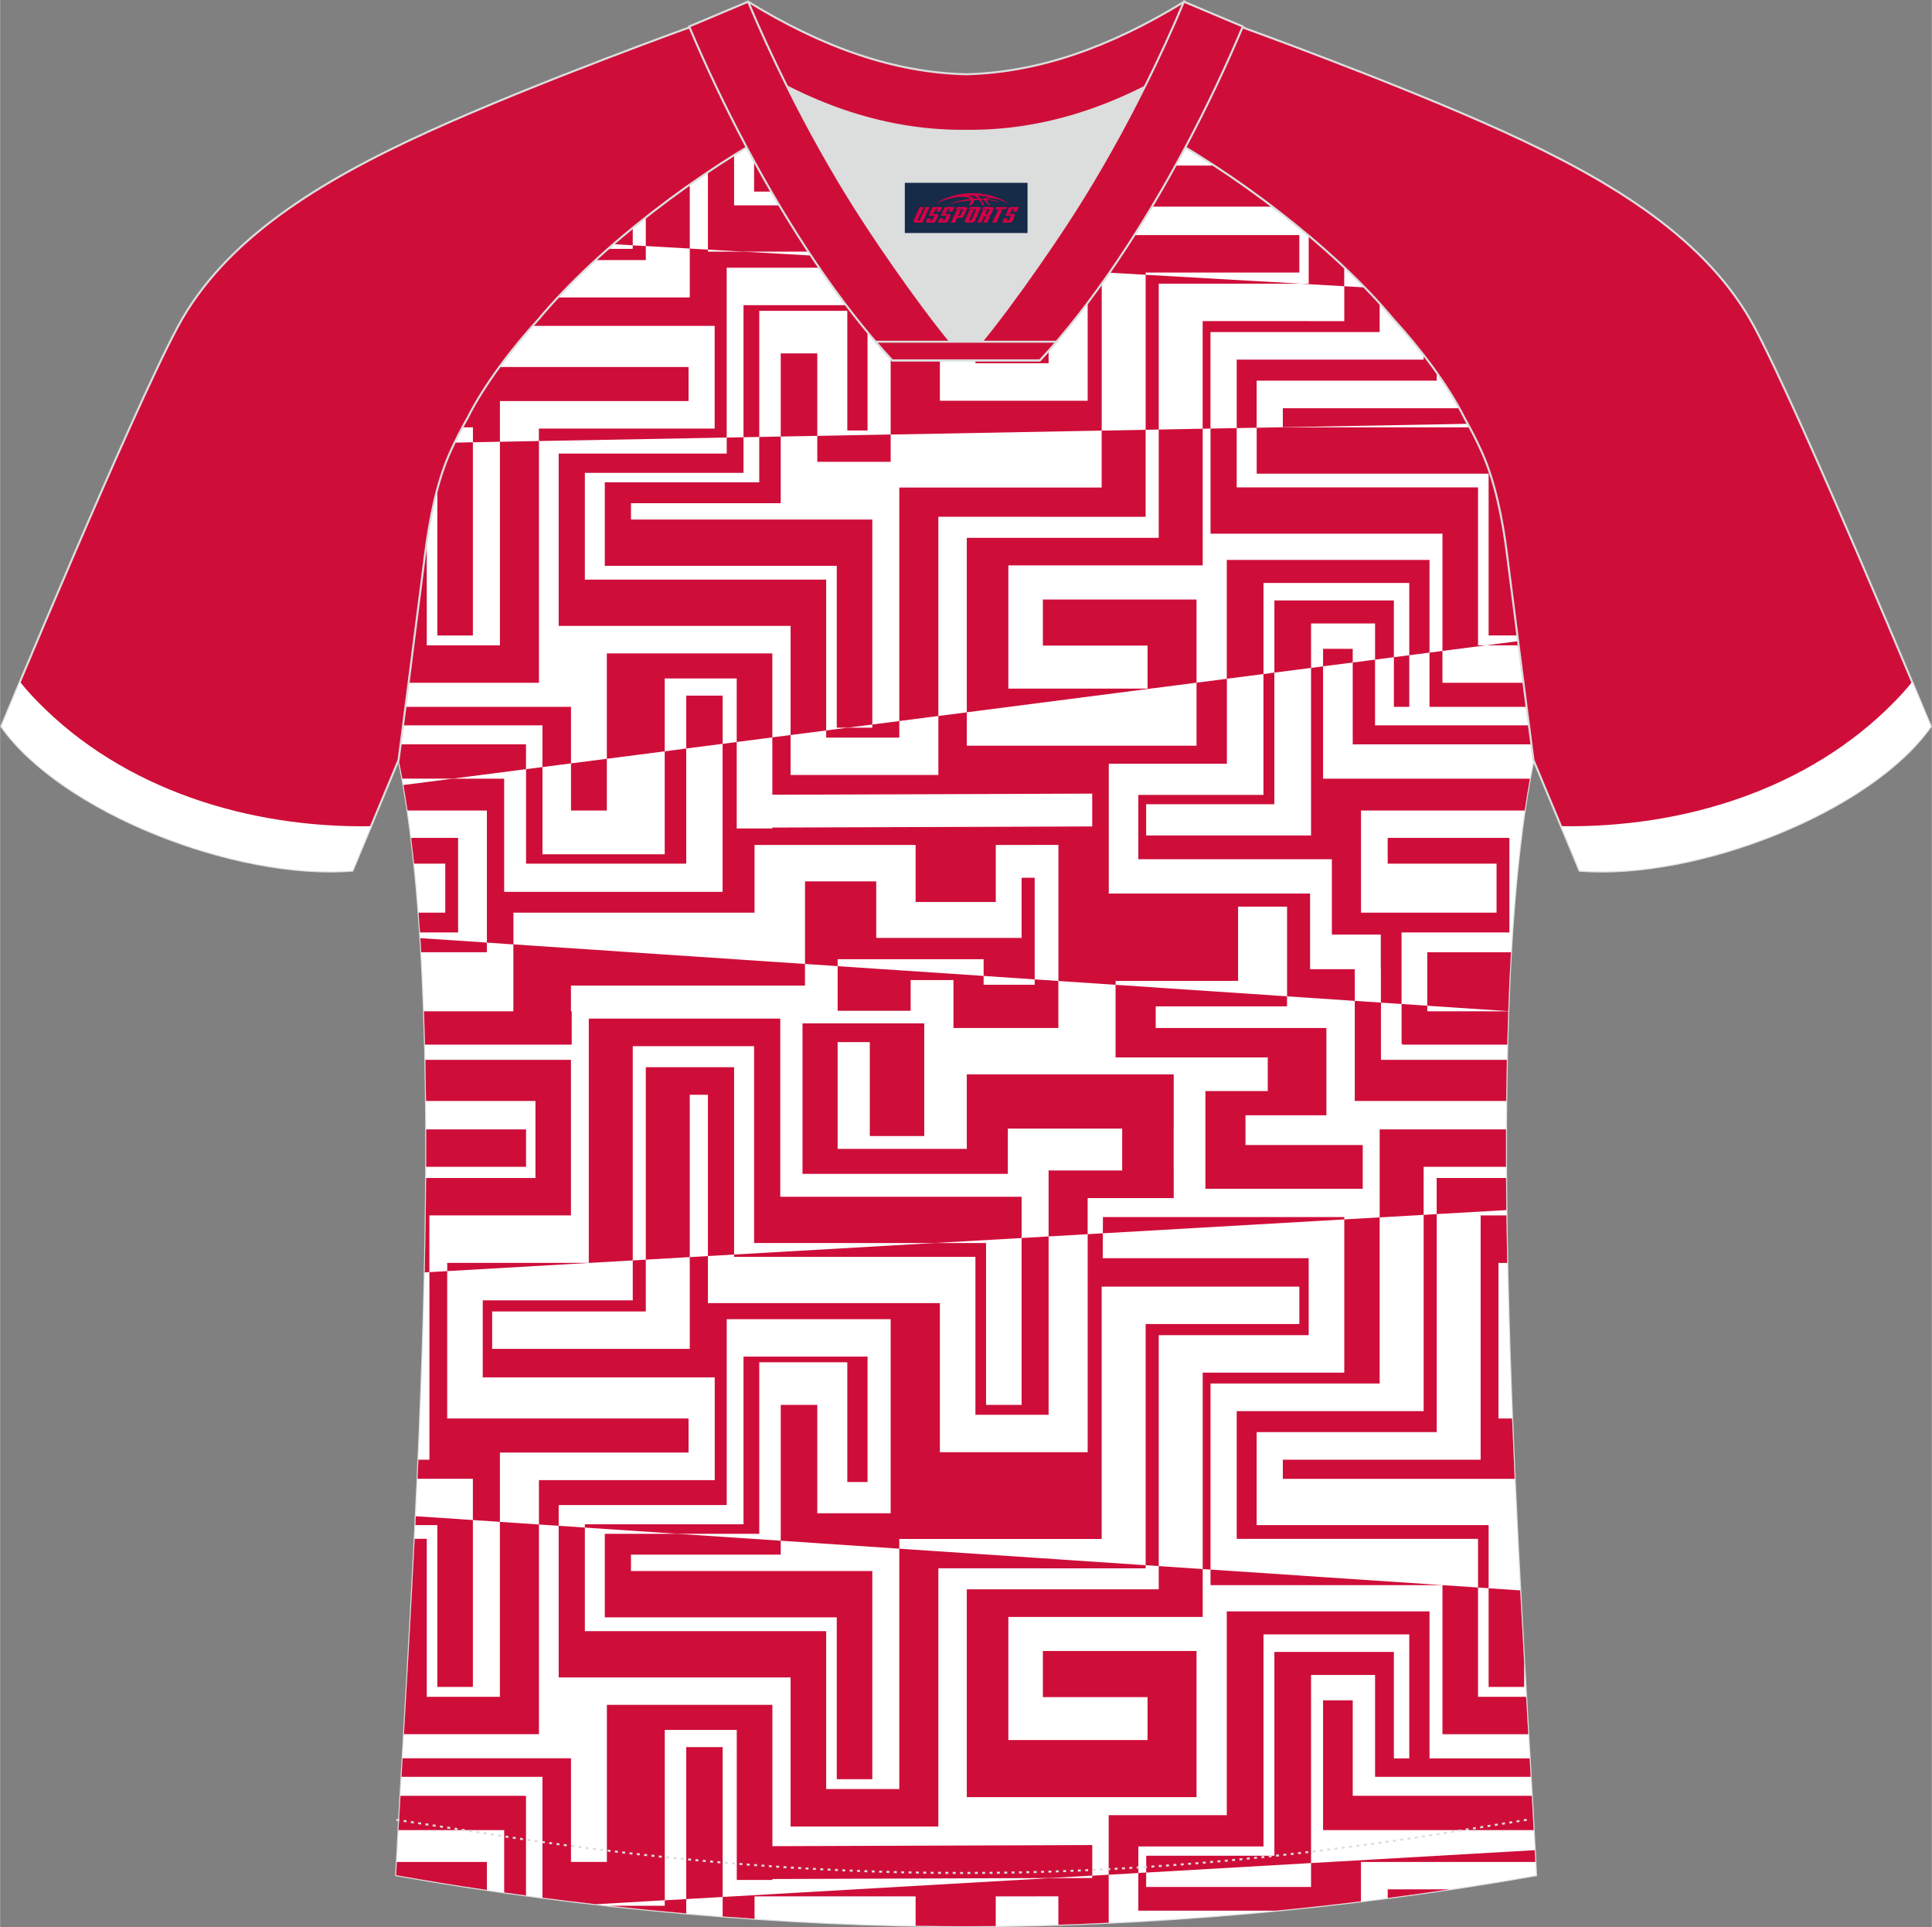 <?xml version="1.0" encoding="utf-8"?>
<!-- Generator: Adobe Illustrator 24.0.1, SVG Export Plug-In . SVG Version: 6.00 Build 0)  -->
<svg xmlns="http://www.w3.org/2000/svg" xmlns:xlink="http://www.w3.org/1999/xlink" version="1.1" id="_x37C_" x="0px" y="0px" width="374px" height="373px" viewBox="0 0 377.81 376.85" enable-background="new 0 0 377.81 376.85" xml:space="preserve">
<rect x="0" y="0" width="377.81" height="376.85" fill="#808080" stroke="none"/>
<path fill-rule="evenodd" clip-rule="evenodd" fill="#FFFFFF" stroke="#DCDDDD" stroke-width="0.4" stroke-miterlimit="22.926" d="  M83.13,108.46c-1.28,10.29-4.9,38.13-5.17,40.13c10.98,53.14,2.21,163.99-0.5,218.09c37.22,6.59,76.26,9.94,111.47,9.97  c35.21-0.03,74.25-3.37,111.47-9.97c-2.71-54.1-11.48-164.95-0.5-218.09c-0.26-2-3.87-29.84-5.17-40.13  c-0.86-6.86-2.34-14.22-4.89-19.9c-1.02-2.28-2.17-4.53-3.44-6.77c-3.3-6.59-8.87-13.82-13.84-19.23  c-11.33-13.59-29.35-27.33-45.24-36.26c-0.97-0.55,1.03-15.57,0.07-16.09c-3.98,3.35-25.47,3.29-30.67,6.19l2.68,0.69  c-6.17,2.85-13.13,4.29-19.93,4.3c-6.82-0.02,2.76-1.45-3.4-4.31l-5.75-2.54c-5.2-2.89-16.38-2.3-20.37-5.64  c-0.74,0.39,1.98,16.6,1.23,17.03c-16.05,8.92-34.42,22.85-45.91,36.63c-4.98,5.42-10.56,12.64-13.85,19.23  c-1.26,2.24-2.42,4.51-3.44,6.77C85.47,94.26,83.99,101.62,83.13,108.46z"/>
<g>
	<path fill-rule="evenodd" clip-rule="evenodd" fill="#FFFFFF" d="M83.13,108.46c-1.28,10.29-4.9,38.13-5.17,40.13   c10.98,53.14,2.21,163.99-0.5,218.09c37.22,6.59,76.26,9.94,111.47,9.97c35.21-0.03,74.25-3.37,111.47-9.97   c-2.71-54.1-11.48-164.95-0.5-218.09c-0.26-2-3.87-29.84-5.17-40.13c-0.86-6.86-2.34-14.22-4.89-19.9   c-1.02-2.28-2.17-4.53-3.44-6.77c-3.3-6.59-8.87-13.82-13.84-19.23c-11.33-13.59-29.35-27.33-45.24-36.26   c-0.97-0.55,1.03-15.57,0.07-16.09c-3.98,3.35-25.47,3.29-30.67,6.19l2.68,0.69c-6.17,2.85-13.13,4.29-19.93,4.3   c-6.82-0.02,2.76-1.45-3.4-4.31l-5.75-2.54c-5.2-2.89-16.38-2.3-20.37-5.64c-0.74,0.39,1.98,16.6,1.23,17.03   c-16.05,8.92-34.42,22.85-45.91,36.63c-4.98,5.42-10.56,12.64-13.85,19.23c-1.26,2.24-2.42,4.51-3.44,6.77   C85.47,94.26,83.99,101.62,83.13,108.46z"/>
	<path fill-rule="evenodd" clip-rule="evenodd" fill="#CE0E39" d="M100.38,189.51v3.21v5.03H82.9c0.08,2.15,0.14,4.32,0.2,6.52   h28.69v-6.52h-0.15v-5.03h45.77v-3.21v-1.02l-57.03-3.83V189.51L100.38,189.51z M82.36,186.2c-0.05-0.92-0.11-1.85-0.17-2.76   l13,0.87v1.89h-5.61H82.36z"/>
	<path fill-rule="evenodd" clip-rule="evenodd" fill="#CE0E39" d="M85.51,95.76v28.5h6.95V86.48l-3.54,0.07   c-0.33,0.67-0.64,1.34-0.94,2.02C87.01,90.76,86.2,93.2,85.51,95.76z"/>
	<path fill-rule="evenodd" clip-rule="evenodd" fill="#CE0E39" d="M97.75,86.38v39.81H83.44v-20.04c-0.11,0.77-0.22,1.55-0.31,2.31   c-0.69,5.53-2.05,16.12-3.21,25.05h25.46V86.24L97.75,86.38z"/>
	<path fill-rule="evenodd" clip-rule="evenodd" fill="#CE0E39" d="M120.05,47.75l3.68,0.21v-3.3   C122.48,45.68,121.25,46.71,120.05,47.75z"/>
	<path fill-rule="evenodd" clip-rule="evenodd" fill="#CE0E39" d="M147.46,28.07v9.39h45.37v14.48l6.95,0.4V28.4h-47.2V10.32   c-1.05-0.38-1.94-0.84-2.63-1.41c-0.74,0.39,1.98,16.6,1.23,17.03C149.95,26.61,148.71,27.33,147.46,28.07z"/>
	<path fill-rule="evenodd" clip-rule="evenodd" fill="#CE0E39" d="M190.75,40.15h-47.2v-9.71c-1.7,1.06-3.41,2.17-5.12,3.32v15.05   l6.83,0.39h38.54v2.22l6.95,0.4V40.15L190.75,40.15z M126.28,42.6v5.51l8.6,0.49V36.2C131.98,38.24,129.1,40.39,126.28,42.6z"/>
	<polygon fill-rule="evenodd" clip-rule="evenodd" fill="#CE0E39" points="203.19,101.05 203.19,101.06 224.04,101.06 224.04,84.04    215.44,84.2 215.44,95.33 203.19,95.33 175.86,95.33 175.86,140.99 183.5,140 183.5,101.05  "/>
	<polygon fill-rule="evenodd" clip-rule="evenodd" fill="#CE0E39" points="161.56,113.34 114.36,113.34 114.36,92.46 145.39,92.46    145.39,85.5 142.11,85.56 142.11,88.69 109.24,88.69 109.24,122.39 154.6,122.39 154.6,143.73 161.56,142.83  "/>
	<polygon fill-rule="evenodd" clip-rule="evenodd" fill="#CE0E39" points="118.26,94.31 118.26,110.65 163.63,110.65 163.63,142.29    165.74,142.29 170.58,141.67 170.58,101.59 123.38,101.59 123.38,98.39 152.67,98.39 152.67,85.36 148.47,85.44 148.47,94.31  "/>
	<polygon fill-rule="evenodd" clip-rule="evenodd" fill="#CE0E39" points="174.17,90.3 174.17,84.96 159.82,85.23 159.82,90.3  "/>
	<polygon fill-rule="evenodd" clip-rule="evenodd" fill="#CE0E39" points="78.84,141.83 106.07,141.83 106.07,149.99 111.65,149.27    111.65,138.22 79.31,138.22  "/>
	<polygon fill-rule="evenodd" clip-rule="evenodd" fill="#CE0E39" points="129.98,132.66 144.06,132.66 144.06,145.09    151.03,144.19 151.03,132.66 151.03,127.77 144.06,127.77 129.98,127.77 119.53,127.77 118.66,127.77 118.66,148.37 129.98,146.91     "/>
	<polygon fill-rule="evenodd" clip-rule="evenodd" fill="#CE0E39" points="134.19,136.02 134.19,146.36 141.31,145.44    141.31,136.02  "/>
	<path fill-rule="evenodd" clip-rule="evenodd" fill="#CE0E39" d="M78.66,152.25h9.85l14.34-1.85v-4.86h-24.5   c-0.21,1.62-0.35,2.7-0.4,3.04C78.2,149.78,78.44,151.01,78.66,152.25z"/>
	<polygon fill-rule="evenodd" clip-rule="evenodd" fill="#CE0E39" points="202.34,191.51 202.34,192.56 192.35,192.56    192.35,191.64 192.35,190.83 172.57,189.51 163.8,188.92 163.8,189.51 163.8,191.64 163.8,197.65 178.08,197.65 178.08,191.64    186.45,191.64 186.45,201.01 186.52,201.01 192.35,201.01 202.34,201.01 203.19,201.01 206.97,201.01 206.97,192.56 206.97,191.82    203.19,191.56  "/>
	<polygon fill-rule="evenodd" clip-rule="evenodd" fill="#CE0E39" points="81.22,298.22 85.51,298.22 85.51,329.86 92.46,329.86    92.46,297.23 81.3,296.48  "/>
	<path fill-rule="evenodd" clip-rule="evenodd" fill="#CE0E39" d="M83.3,215.28h21.4v15.06H83.32c-0.04,6.09-0.13,12.26-0.27,18.46   l0.9-0.05v-11.09h20.74v0h6.95v-30.42H83.17C83.22,209.89,83.27,212.57,83.3,215.28z"/>
	<path fill-rule="evenodd" clip-rule="evenodd" fill="#CE0E39" d="M102.86,228.16v-7.32H83.33c0.01,2.42,0.01,4.87,0,7.32H102.86z"/>
	<polygon fill-rule="evenodd" clip-rule="evenodd" fill="#CE0E39" points="147.46,204.57 147.46,243.06 182.67,243.06    199.78,242.08 199.78,234.01 152.58,234.01 152.58,199.18 147.46,199.18 115.13,199.18 115.13,246.94 94.39,246.94 94.39,246.94    87.44,246.94 87.44,248.55 123.73,246.46 123.73,204.57  "/>
	<path fill-rule="evenodd" clip-rule="evenodd" fill="#CE0E39" d="M97.75,331.79H83.44v-30.89h-2.36   c-0.68,13.52-1.42,26.45-2.1,38.2h26.4V298.1l-7.64-0.51V331.79z"/>
	<polygon fill-rule="evenodd" clip-rule="evenodd" fill="#CE0E39" points="143.55,208.68 143.2,208.68 138.43,208.68 126.28,208.68    126.28,246.31 134.88,245.81 134.88,214.07 138.43,214.07 138.43,245.61 143.55,245.31  "/>
	<polygon fill-rule="evenodd" clip-rule="evenodd" fill="#CE0E39" points="175.86,302.83 175.86,349.83 161.56,349.83    161.56,318.95 114.36,318.95 114.36,298.7 109.24,298.35 109.24,328 154.6,328 154.6,349.83 154.6,349.83 154.6,357.15    183.5,357.15 183.5,306.66 203.19,306.66 203.19,306.67 224.04,306.67 224.04,306.06 203.19,304.66  "/>
	<polygon fill-rule="evenodd" clip-rule="evenodd" fill="#CE0E39" points="118.26,299.92 118.26,316.25 163.63,316.25 163.63,347.9    170.58,347.9 170.58,307.2 123.38,307.2 123.38,303.99 152.67,303.99 152.67,301.27 132.52,299.92  "/>
	<path fill-rule="evenodd" clip-rule="evenodd" fill="#CE0E39" d="M78.51,347.44h27.56v23.63c3.48,0.46,6.97,0.88,10.46,1.28   l13.46-0.78v-33.31h14.08v29.34h6.97v-0.18l52.16-0.18l2.08-0.01l8.32-0.48v-5.97l-10.4,0.04l-52.16,0.18v-27.64h-32.37v30.72   h-7.02v-20.27H78.71L78.51,347.44z"/>
	<polygon fill-rule="evenodd" clip-rule="evenodd" fill="#CE0E39" points="134.19,341.63 134.19,371.34 141.31,370.93    141.31,341.63  "/>
	<path fill-rule="evenodd" clip-rule="evenodd" fill="#CE0E39" d="M77.92,357.86h20.66v12.19c1.42,0.2,2.85,0.4,4.27,0.59v-19.49   H78.3C78.17,353.45,78.04,355.69,77.92,357.86z"/>
	<path fill-rule="evenodd" clip-rule="evenodd" fill="#CE0E39" d="M95.2,369.56v-0.12v-5.35h-5.61H77.59l-0.13,2.59   C83.33,367.72,89.25,368.68,95.2,369.56z"/>
	<polygon fill-rule="evenodd" clip-rule="evenodd" fill="#CE0E39" points="224.04,53.29 254.1,53.29 254.1,45.97 215.44,45.97    215.44,53.24 224.04,53.73  "/>
	<polygon fill-rule="evenodd" clip-rule="evenodd" fill="#CE0E39" points="226.6,105.17 203.19,105.17 197.19,105.17 189.13,105.17    189.06,105.17 189.06,139.28 203.19,137.46 233.99,133.49 233.99,126.24 233.99,120.89 233.99,117.23 203.94,117.23 203.94,126.24    224.41,126.24 224.41,134.65 203.19,134.65 197.19,134.65 197.19,110.56 203.19,110.56 235.2,110.56 235.2,83.83 226.6,83.99  "/>
	<path fill-rule="evenodd" clip-rule="evenodd" fill="#CE0E39" d="M237.3,32.37h-21.61l-0.04,8.04h33.06   C244.97,37.57,241.13,34.87,237.3,32.37L237.3,32.37z M255.93,46.18v9.3h-1.55l8.5,0.49v-3.6   C260.67,50.27,258.34,48.2,255.93,46.18z"/>
	<path fill-rule="evenodd" clip-rule="evenodd" fill="#CE0E39" d="M291.12,92.61v31.64h5.63c-0.8-6.19-1.56-12.11-2.02-15.79   c-0.86-6.86-2.34-14.22-4.89-19.9c-0.75-1.68-1.58-3.35-2.46-5h-36.5v-0.02l-5.12,0.1v8.98H291.12z"/>
	<polygon fill-rule="evenodd" clip-rule="evenodd" fill="#CE0E39" points="289.05,126.19 289.05,95.3 241.85,95.3 241.85,83.71    236.73,83.8 236.73,104.36 282.09,104.36 282.09,126.19 282.09,126.19 282.09,127.28 290.57,126.19  "/>
	<polygon fill-rule="evenodd" clip-rule="evenodd" fill="#CE0E39" points="239.91,109.49 239.91,132.72 247.09,131.8 247.09,113.99    275.6,113.99 275.6,128.12 279.56,127.61 279.56,109.49  "/>
	<polygon fill-rule="evenodd" clip-rule="evenodd" fill="#CE0E39" points="249.22,117.41 249.22,131.52 256.39,130.6 256.39,121.91    268.91,121.91 268.91,128.98 272.59,128.51 272.59,117.41  "/>
	<polygon fill-rule="evenodd" clip-rule="evenodd" fill="#CE0E39" points="264.54,126.87 258.74,126.87 258.74,130.29    264.54,129.55  "/>
	<path fill-rule="evenodd" clip-rule="evenodd" fill="#CE0E39" d="M156.93,11.42v12.52h40.16v-5.86c-5.57,2.2-11.66,3.3-17.62,3.31   c-5.02-0.01-1.15-0.79-1.22-2.34H163.8v-6.48C161.55,12.16,159.15,11.84,156.93,11.42L156.93,11.42z M197.09,16.5l-0.37-0.1   c0.12-0.06,0.24-0.13,0.37-0.19V16.5L197.09,16.5z M200.97,15.07h18.48v8.19h-14.4v29.37l7.64,0.44V28.66h16.84v-1.09   c-0.74-0.43-1.48-0.86-2.22-1.27c-0.97-0.55,1.03-15.57,0.07-16.09C224.13,12.95,209.16,13.41,200.97,15.07z"/>
	<path fill-rule="evenodd" clip-rule="evenodd" fill="#CE0E39" d="M170.09,16.53h4.73l-4.51-1.99c-0.07-0.04-0.15-0.08-0.22-0.12   V16.53z"/>
	<polygon fill-rule="evenodd" clip-rule="evenodd" fill="#CE0E39" points="215.69,237.98 215.67,241.16 262.89,238.44    262.89,237.98  "/>
	<polygon fill-rule="evenodd" clip-rule="evenodd" fill="#CE0E39" points="226.6,310.77 203.19,310.77 197.19,310.77 189.13,310.77    189.06,310.77 189.06,351.41 189.13,351.41 197.19,351.41 203.19,351.41 233.99,351.41 233.99,344.53 233.99,340.25 233.99,331.85    233.99,326.5 233.99,322.83 203.94,322.83 203.94,331.85 224.41,331.85 224.41,340.25 203.19,340.25 197.19,340.25 197.19,316.17    203.19,316.17 235.2,316.17 235.2,306.81 226.6,306.23  "/>
	<path fill-rule="evenodd" clip-rule="evenodd" fill="#CE0E39" d="M264.93,215.28h29.63c0.03-2.71,0.07-5.39,0.13-8.04h-24.63   v-11.19l-5.12-0.34V215.28L264.93,215.28z M294.53,230.34h-13.57v7.06l13.62-0.78C294.57,234.52,294.54,232.42,294.53,230.34z"/>
	<path fill-rule="evenodd" clip-rule="evenodd" fill="#CE0E39" d="M291.12,329.86h6.95v-4.72c-0.26-4.6-0.52-9.33-0.78-14.16   l-6.17-0.41V329.86z"/>
	<path fill-rule="evenodd" clip-rule="evenodd" fill="#CE0E39" d="M294.52,220.84h-24.71v17.21l8.6-0.5v-9.39h16.11   C294.51,225.7,294.51,223.26,294.52,220.84z"/>
	<polygon fill-rule="evenodd" clip-rule="evenodd" fill="#CE0E39" points="289.05,331.79 289.05,310.42 236.73,306.91    236.73,309.96 282.09,309.96 282.09,331.79 282.09,331.79 282.09,339.11 298.87,339.11 298.45,331.79  "/>
	<polygon fill-rule="evenodd" clip-rule="evenodd" fill="#CE0E39" points="279.56,343.83 279.56,315.09 239.91,315.09    239.91,354.94 222.61,354.94 222.61,354.94 216.81,354.94 216.81,366.58 222.61,366.25 222.61,361.05 247.09,361.05 247.09,319.59    275.6,319.59 275.6,343.83 272.59,343.83 272.59,323.02 249.22,323.02 249.22,362.87 224.15,362.87 224.15,366.16 256.39,364.3    256.39,327.52 268.91,327.52 268.91,347.44 299.35,347.44 299.14,343.83  "/>
	<path fill-rule="evenodd" clip-rule="evenodd" fill="#CE0E39" d="M264.54,351.15v-18.67h-5.8v25.38h41.19   c-0.12-2.17-0.24-4.41-0.37-6.71H264.54z"/>
	<path fill-rule="evenodd" clip-rule="evenodd" fill="#CE0E39" d="M279.13,196.66l-5.03-0.34v7.81h0.15v0.14h20.51   c0.06-2.2,0.12-4.37,0.2-6.52h-15.83V196.66z"/>
	<polygon fill-rule="evenodd" clip-rule="evenodd" fill="#CE0E39" points="218.16,196.78 218.16,201.01 218.16,206.77    226.01,206.77 247.92,206.77 247.92,213.34 243.57,213.34 235.73,213.34 235.73,218.08 235.73,223.89 235.73,232.45 243.57,232.45    266.5,232.45 266.5,223.89 243.57,223.89 243.57,218.08 247.92,218.08 259.39,218.08 259.39,213.34 259.39,206.77 259.39,201.01    247.92,201.01 226.01,201.01 226.01,196.78 242.11,196.78 251.69,196.78 251.69,194.82 218.16,192.57  "/>
	<polygon fill-rule="evenodd" clip-rule="evenodd" fill="#CE0E39" points="229.53,234.27 229.53,228.87 229.52,228.87    229.52,220.68 229.53,220.68 229.53,210.08 229.52,210.08 219.45,210.08 203.19,210.08 197.09,210.08 189.06,210.08 189.06,220.68    189.06,224.65 163.8,224.65 163.8,203.77 170.09,203.77 170.09,222.14 180.74,222.14 180.74,203.77 180.74,200.1 163.8,200.1    156.93,200.1 156.93,203.77 156.93,224.65 156.93,229.54 163.8,229.54 189.06,229.54 197.09,229.54 197.09,224.65 197.09,220.68    203.19,220.68 219.45,220.68 219.45,228.87 205.06,228.87 205.06,241.77 212.7,241.33 212.7,234.27  "/>
	<polygon fill-rule="evenodd" clip-rule="evenodd" fill="#CE0E39" points="192.83,69.1 192.83,51.94 190.75,51.82 190.75,71.03    203.19,71.03 205.06,71.03 205.06,52.64 199.78,52.34 199.78,69.1  "/>
	<polygon fill-rule="evenodd" clip-rule="evenodd" fill="#CE0E39" points="178.08,187.56 186.45,187.56 192.35,187.56    192.35,189.51 192.35,190.83 202.34,191.51 202.34,189.51 202.34,171.63 199.78,171.63 199.78,176.37 199.78,183.4 194.72,183.4    179.04,183.4 171.35,183.4 171.35,176.37 171.35,172.34 157.42,172.34 157.42,178.46 157.42,188.49 163.8,188.92 163.8,187.56  "/>
	<polygon fill-rule="evenodd" clip-rule="evenodd" fill="#CE0E39" points="170.58,142.29 165.74,142.29 161.56,142.83    161.56,144.23 175.86,144.23 175.86,140.99 170.58,141.67  "/>
	<path fill-rule="evenodd" clip-rule="evenodd" fill="#CE0E39" d="M294.6,237.66h-5.04v47.77h-38.69v3.74h45.34   c-0.18-3.9-0.35-7.84-0.51-11.8h-2.66v-30.42h1.71C294.7,243.84,294.64,240.74,294.6,237.66z"/>
	<polygon fill-rule="evenodd" clip-rule="evenodd" fill="#CE0E39" points="148.47,60.78 165.69,60.78 165.69,84.18 169.65,84.18    169.65,59.67 145.39,59.67 145.39,85.5 148.47,85.44  "/>
	<polygon fill-rule="evenodd" clip-rule="evenodd" fill="#CE0E39" points="159.82,69.1 152.67,69.1 152.67,85.36 159.82,85.23  "/>
	<polygon fill-rule="evenodd" clip-rule="evenodd" fill="#CE0E39" points="226.6,83.99 226.6,55.47 254.39,55.47 224.04,53.73    224.04,84.04  "/>
	<path fill-rule="evenodd" clip-rule="evenodd" fill="#CE0E39" d="M241.85,70.32v13.39l3.9-0.07v-3.81V74.8v-0.37h35.22v-1.5   c-0.83-1.16-1.68-2.32-2.56-3.44v0.83H241.85z"/>
	<path fill-rule="evenodd" clip-rule="evenodd" fill="#CE0E39" d="M255.93,62.79L255.93,62.79l-20.74,0v21.04l1.53-0.03V70.32v-5.39   h33.09v-5.52c-0.97-1.07-1.99-2.15-3.03-3.22l-3.89-0.22v6.83H255.93z"/>
	<path fill-rule="evenodd" clip-rule="evenodd" fill="#CE0E39" d="M285.35,79.82h-34.48v3.72L287,82.87c-0.2-0.36-0.4-0.72-0.6-1.08   C286.07,81.14,285.72,80.48,285.35,79.82z"/>
	<polygon fill-rule="evenodd" clip-rule="evenodd" fill="#CE0E39" points="272.59,138.22 275.6,138.22 275.6,128.12 272.59,128.51     "/>
	<polygon fill-rule="evenodd" clip-rule="evenodd" fill="#CE0E39" points="192.83,274.71 192.83,243.06 182.67,243.06    143.55,245.31 143.55,245.76 190.75,245.76 190.75,276.64 203.19,276.64 205.06,276.64 205.06,241.77 199.78,242.08 199.78,274.71     "/>
	<path fill-rule="evenodd" clip-rule="evenodd" fill="#CE0E39" d="M233.99,133.49v12.32h-44.93v-6.52L183.5,140v11.54h-28.9v-7.32h0   v-0.5l-3.57,0.46v11.22l52.16-0.18l10.4-0.04v6.42l-10.4,0.04l-52.16,0.18V162h-6.97v-16.91l-2.76,0.36v28.94H98.58v-22.13H88.51   l-9.63,1.24c0.28,1.62,0.55,3.28,0.8,4.99H95.2v25.83l5.19,0.35v-6.21h47.16v-13.24h31.5v11.16h15.68v-11.16h7.62v-0.01h4.63v26.61   l11.19,0.75v-0.77h23.95v-14.52h9.58v17.54l13.24,0.89v-6.2h-8.74v-14.79h-39.37v-25.38h5.8v0h17.3v-16.61L233.99,133.49   L233.99,133.49z M82.12,182.33c-0.09-1.3-0.18-2.59-0.28-3.87h5.22v-9.58h-6.09c-0.18-1.71-0.37-3.39-0.58-5.04h9.18v18.49H82.12z"/>
	<polygon fill-rule="evenodd" clip-rule="evenodd" fill="#CE0E39" points="264.54,129.55 264.54,145.55 299.5,145.55 299.02,141.83    268.91,141.83 268.91,128.98  "/>
	<path fill-rule="evenodd" clip-rule="evenodd" fill="#CE0E39" d="M256.39,130.6v32.77h-32.25v-6.11h25.07v-25.74l-2.13,0.28v23.64   h-24.47v12.57h37.85v14.73h9.57v6.77h0.02v6.54l4.04,0.27v-13.99h21.09v-18.49h-23.8v5.04h21.29v9.58h-26.51v-19.97h32.01   c0.32-2.15,0.66-4.22,1.02-6.23h-40.45v-21.96L256.39,130.6L256.39,130.6z M295.49,186.2c-0.22,3.75-0.4,7.59-0.54,11.52   l-15.83-1.06V186.2H295.49z"/>
	<polygon fill-rule="evenodd" clip-rule="evenodd" fill="#CE0E39" points="255.93,261.08 255.93,246.02 215.65,246.02    215.67,241.16 212.7,241.33 212.7,283.96 203.19,283.96 183.8,283.96 183.8,276.64 183.8,276.64 183.8,254.81 138.43,254.81    138.43,245.61 134.88,245.81 134.88,263.76 96.23,263.76 96.23,256.44 126.28,256.44 126.28,246.31 123.73,246.46 123.73,254.26    94.39,254.26 94.39,269.33 139.76,269.33 139.76,284.03 139.76,289.17 139.76,289.42 105.38,289.42 105.38,298.1 109.24,298.35    109.24,294.3 142.11,294.3 142.11,257.95 174.17,257.95 174.17,264.84 174.17,265.27 174.17,295.9 159.82,295.9 159.82,274.71    152.67,274.71 152.67,301.27 175.86,302.83 175.86,300.93 203.19,300.93 215.44,300.93 215.44,251.58 254.1,251.58 254.1,258.9    224.04,258.9 224.04,306.06 226.6,306.23 226.6,261.08  "/>
	<polygon fill-rule="evenodd" clip-rule="evenodd" fill="#CE0E39" points="296.89,125.37 290.57,126.19 297,126.19  "/>
	<polygon fill-rule="evenodd" clip-rule="evenodd" fill="#CE0E39" points="236.73,270.53 269.81,270.53 269.81,238.04    262.89,238.44 262.89,268.4 255.93,268.4 255.93,268.4 235.2,268.4 235.2,306.81 236.73,306.91 236.73,275.93  "/>
	<polygon fill-rule="evenodd" clip-rule="evenodd" fill="#CE0E39" points="297.94,133.51 282.09,133.51 282.09,127.28    279.56,127.61 279.56,138.22 298.55,138.22  "/>
	<polygon fill-rule="evenodd" clip-rule="evenodd" fill="#CE0E39" points="148.47,299.92 148.47,266.38 165.69,266.38    165.69,289.79 169.65,289.79 169.65,265.27 145.39,265.27 145.39,298.06 114.36,298.06 114.36,298.7 132.52,299.92  "/>
	<polygon fill-rule="evenodd" clip-rule="evenodd" fill="#CE0E39" points="83.96,248.75 83.96,285.43 81.81,285.43 81.64,289.16    92.46,289.16 92.46,297.23 97.75,297.58 97.75,284.03 134.64,284.03 134.64,277.37 87.44,277.37 87.44,248.55  "/>
	<polygon fill-rule="evenodd" clip-rule="evenodd" fill="#CE0E39" points="245.75,298.22 245.75,285.43 245.75,280.4 245.75,280.03    280.97,280.03 280.97,237.4 278.41,237.55 278.41,275.93 241.85,275.93 241.85,300.91 289.05,300.91 289.05,310.42 291.12,310.56    291.12,298.22  "/>
	<polygon fill-rule="evenodd" clip-rule="evenodd" fill="#CE0E39" points="134.19,168.88 134.19,146.36 129.98,146.91    129.98,158.49 129.98,163.84 129.98,167.04 106.07,167.04 106.07,166.47 106.07,158.49 106.07,149.99 102.86,150.4 102.86,168.88     "/>
	<polygon fill-rule="evenodd" clip-rule="evenodd" fill="#CE0E39" points="118.66,158.49 118.66,148.37 111.65,149.27    111.65,158.49  "/>
	<path fill-rule="evenodd" clip-rule="evenodd" fill="#CE0E39" d="M256.39,364.3v4.67h-32.25v-2.82l-1.53,0.09v7.37h26.85   c5.56-0.54,11.13-1.15,16.69-1.83v-7.69h34.11l-0.12-2.31L256.39,364.3L256.39,364.3z M283.46,369.44   c-4.02,0.6-8.04,1.16-12.07,1.69v-1.69H283.46z"/>
	<path fill-rule="evenodd" clip-rule="evenodd" fill="#CE0E39" d="M213.59,366.77v0.45l-8.32,0.03l-63.96,3.68v3.81   c2.09,0.16,4.17,0.31,6.24,0.45v-4.37h31.5v5.74c3.32,0.06,6.62,0.09,9.88,0.09c1.92,0,3.85-0.01,5.79-0.03v-5.8h7.62v-0.01h4.63   v5.55c3.26-0.1,6.54-0.23,9.84-0.39v-9.39L213.59,366.77z"/>
	<path fill-rule="evenodd" clip-rule="evenodd" fill="#CE0E39" d="M134.19,374.15v-2.81l-4.21,0.24v1.07h-10.85   C124.16,373.21,129.19,373.71,134.19,374.15z"/>
	<path fill-rule="evenodd" clip-rule="evenodd" fill="#CE0E39" d="M174.17,52.35v6.89v0.43v25.3l41.28-0.77V53.24l-2.75-0.16v25.28   h-9.51H183.8v-7.32h0V51.42l-38.54-2.22h-6.83v-0.39l-3.55-0.2v9.55h-25.72c-1.37,1.47-2.67,2.94-3.9,4.4   c-0.35,0.38-0.7,0.76-1.05,1.16h35.54v14.7v5.14v0.25h-34.38v2.43l36.73-0.68V52.35H174.17L174.17,52.35z M116.58,50.84   c0.8-0.73,1.61-1.46,2.43-2.18h4.71v-0.69l2.56,0.15v2.73H116.58z"/>
	<path fill-rule="evenodd" clip-rule="evenodd" fill="#CE0E39" d="M90.45,83.56h2.02v2.92l5.28-0.1v-7.96h36.89v-6.66H97.69   c-2.42,3.3-4.63,6.74-6.27,10.03C91.09,82.38,90.76,82.97,90.45,83.56z"/>
</g>
<path fill-rule="evenodd" clip-rule="evenodd" fill="#CE0E39" stroke="#DCDDDD" stroke-width="0.4" stroke-miterlimit="22.926" d="  M224.4,24.6c7.15-6.02,12.6-12.69,17.18-19.76c0,0,30.97,11.11,52.36,20.84c21.39,9.72,39.97,21.11,49.16,38.27  c9.18,17.16,34.49,78.09,34.49,78.09c-11.69,16.65-45.77,30.06-68.69,28.21l-9.01-21.64c0,0-3.84-29.57-5.18-40.25  c-0.85-6.86-2.34-14.22-4.89-19.9c-1.02-2.28-2.17-4.53-3.44-6.77c-3.3-6.59-8.87-13.82-13.84-19.23  C260.52,48.02,240.95,33.43,224.4,24.6z"/>
<path fill-rule="evenodd" clip-rule="evenodd" fill="#CE0E39" stroke="#DCDDDD" stroke-width="0.4" stroke-miterlimit="22.926" d="  M153.41,24.6c-7.16-6.02-12.6-12.69-17.18-19.76c0,0-30.97,11.11-52.36,20.84c-21.39,9.71-39.97,21.1-49.15,38.26  C25.54,81.1,0.23,142.03,0.23,142.03c11.69,16.65,45.76,30.06,68.69,28.21l9.01-21.64c0,0,3.84-29.57,5.18-40.25  c0.86-6.86,2.34-14.22,4.89-19.9c1.02-2.28,2.17-4.53,3.44-6.77c3.3-6.59,8.87-13.82,13.84-19.23  C117.3,48.02,136.87,33.43,153.41,24.6z"/>
<path fill-rule="evenodd" clip-rule="evenodd" fill="none" stroke="#DCDDDD" stroke-width="0.4" stroke-miterlimit="22.926" stroke-dasharray="0.576,0.864" d="  M77.49,355.84c1.32,0.21,15.31,2.33,16.63,2.54c31.24,5.01,62.64,7.86,94.34,7.86c31.19,0,62.1-2.76,92.84-7.61  c1.82-0.28,16.31-2.62,18.13-2.92"/>
<path fill-rule="evenodd" clip-rule="evenodd" fill="#CE0E39" stroke="#DCDDDD" stroke-width="0.4" stroke-miterlimit="22.926" d="  M146.98,13.02c13.84,8.53,27.84,12.71,41.97,12.56c14.14,0.15,28.13-4.02,41.97-12.56c1.77-7.04,0.69-12.7,0.69-12.7  c-14.79,9.06-28.74,13.87-42.67,14.2c-13.92-0.31-27.88-5.13-42.67-14.2C146.28,0.32,145.2,5.98,146.98,13.02z"/>
<path fill-rule="evenodd" clip-rule="evenodd" fill="#DCDDDD" d="M220.47,18.63c-10.43,4.75-20.93,7.07-31.52,6.96  c-10.59,0.11-21.09-2.2-31.52-6.96c-1.17-0.54-2.35-1.1-3.52-1.7c4.15,8.33,8.79,16.64,13.75,24.44  c4.93,7.76,14.96,22.22,21.28,29.04l-0.04,0.06c6.32-6.83,16.34-21.29,21.28-29.04c4.96-7.8,9.61-16.11,13.75-24.44l0.02-0.04  C222.8,17.54,221.64,18.09,220.47,18.63z"/>
<path fill-rule="evenodd" clip-rule="evenodd" fill="#CE0E39" stroke="#DCDDDD" stroke-width="0.4" stroke-miterlimit="22.926" d="  M153.74,16.58c-2.71-5.46-5.22-10.93-7.45-16.25l-11.53,4.85c3.24,7.68,7.01,15.67,11.18,23.51c8.31,15.61,18.2,30.67,28.53,41.78  h14.44l0.04-0.06c-6.32-6.83-16.34-21.29-21.28-29.04c-4.96-7.8-9.61-16.11-13.75-24.44C153.86,16.81,153.8,16.69,153.74,16.58z"/>
<path fill-rule="evenodd" clip-rule="evenodd" fill="#CE0E39" stroke="#DCDDDD" stroke-width="0.4" stroke-miterlimit="22.926" d="  M224.07,16.58c2.71-5.46,5.22-10.93,7.45-16.25l11.53,4.85c-3.24,7.68-7.01,15.67-11.18,23.51c-8.31,15.61-18.19,30.67-28.53,41.78  h-14.45l-0.04-0.06c6.32-6.83,16.33-21.29,21.28-29.04c4.96-7.8,9.61-16.11,13.75-24.44C223.96,16.81,224.01,16.69,224.07,16.58z"/>
<path fill-rule="evenodd" clip-rule="evenodd" fill="#CE0E39" stroke="#DCDDDD" stroke-width="0.4" stroke-miterlimit="22.926" d="  M188.91,70.46h14.45c1.09-1.17,2.17-2.39,3.25-3.64h-14.54h-0.09h-6.12h-14.63c1.08,1.25,2.16,2.47,3.25,3.64H188.91z"/>

<path fill-rule="evenodd" clip-rule="evenodd" fill="#FFFFFF" d="M72.53,161.56l-3.62,8.68c-22.91,1.85-56.97-11.55-68.65-28.19  c0,0,1.1-2.66,3.64-8.71c1.32,1.67,2.4,2.8,3.43,3.86C24.23,154.5,48.82,161.93,72.53,161.56z"/>
<path fill-rule="evenodd" clip-rule="evenodd" fill="#FFFFFF" d="M305.32,161.55l3.62,8.68c22.91,1.85,56.97-11.55,68.65-28.19  c0,0-1.1-2.65-3.64-8.71c-1.32,1.67-2.4,2.8-3.43,3.86C353.62,154.49,329.03,161.92,305.32,161.55z"/>
<g id="tag_logo">
	<rect y="35.75" fill="#162B48" width="24" height="9.818" x="176.94"/>
	<g>
		<path fill="#D30044" d="M192.9,38.94l0.005-0.011c0.131-0.311,1.085-0.262,2.351,0.071c0.715,0.24,1.44,0.54,2.193,0.9    c-0.218-0.147-0.447-0.289-0.682-0.42l0.011,0.005l-0.011-0.005c-1.478-0.845-3.218-1.418-5.1-1.62    c-1.282-0.115-1.658-0.082-2.411-0.055c-2.449,0.142-4.68,0.905-6.458,2.095c1.26-0.638,2.722-1.075,4.195-1.336    c1.467-0.18,2.476-0.033,2.771,0.344c-1.691,0.175-3.469,0.633-4.555,1.075c1.156-0.338,2.967-0.665,4.647-0.813    c0.016,0.251-0.115,0.567-0.415,0.96h0.475c0.376-0.382,0.584-0.725,0.595-1.004c0.333-0.022,0.66-0.033,0.971-0.033    C191.73,39.38,191.94,39.73,192.14,40.12h0.262c-0.125-0.344-0.295-0.687-0.518-1.036c0.207,0,0.393,0.005,0.567,0.011    c0.104,0.267,0.496,0.66,1.058,1.025h0.245c-0.442-0.365-0.753-0.753-0.835-1.004c1.047,0.065,1.696,0.224,2.885,0.513    C194.72,39.2,193.98,39.03,192.9,38.94z M190.46,38.85c-0.164-0.295-0.655-0.485-1.402-0.551    c0.464-0.033,0.922-0.055,1.364-0.055c0.311,0.147,0.589,0.344,0.84,0.589C191,38.83,190.73,38.84,190.46,38.85z M192.44,38.9c-0.224-0.016-0.458-0.027-0.715-0.044c-0.147-0.202-0.311-0.398-0.502-0.6c0.082,0,0.164,0.005,0.24,0.011    c0.72,0.033,1.429,0.125,2.138,0.273C192.93,38.5,192.55,38.66,192.44,38.9z"/>
		<path fill="#D30044" d="M179.86,40.48L178.69,43.03C178.51,43.4,178.78,43.54,179.26,43.54l0.873,0.005    c0.115,0,0.251-0.049,0.327-0.175l1.342-2.891H181.02L179.8,43.11H179.63c-0.147,0-0.185-0.033-0.147-0.125l1.156-2.504H179.86L179.86,40.48z M181.72,41.83h1.271c0.36,0,0.584,0.125,0.442,0.425L182.96,43.29C182.86,43.51,182.59,43.54,182.36,43.54H181.44c-0.267,0-0.442-0.136-0.349-0.333l0.235-0.513h0.742L181.89,43.07C181.87,43.12,181.91,43.13,181.97,43.13h0.18    c0.082,0,0.125-0.016,0.147-0.071l0.376-0.813c0.011-0.022,0.011-0.044-0.055-0.044H181.55L181.72,41.83L181.72,41.83z M182.54,41.76h-0.78l0.475-1.025c0.098-0.218,0.338-0.256,0.578-0.256H184.26L183.87,41.32L183.09,41.44l0.262-0.562H183.06c-0.082,0-0.12,0.016-0.147,0.071L182.54,41.76L182.54,41.76z M184.13,41.83L183.96,42.2h1.069c0.06,0,0.06,0.016,0.049,0.044    L184.7,43.06C184.68,43.11,184.64,43.13,184.56,43.13H184.38c-0.055,0-0.104-0.011-0.082-0.06l0.175-0.376H183.73L183.5,43.21C183.4,43.4,183.58,43.54,183.85,43.54h0.916c0.24,0,0.502-0.033,0.605-0.251l0.475-1.031c0.142-0.3-0.082-0.425-0.442-0.425H184.13L184.13,41.83z M184.94,41.76l0.371-0.818c0.022-0.055,0.06-0.071,0.147-0.071h0.295L185.49,41.43l0.791-0.115l0.387-0.845H185.22c-0.24,0-0.48,0.038-0.578,0.256L184.17,41.76L184.94,41.76L184.94,41.76z M187.34,42.22h0.278c0.087,0,0.153-0.022,0.202-0.115    l0.496-1.075c0.033-0.076-0.011-0.12-0.125-0.12H186.79l0.431-0.431h1.522c0.355,0,0.485,0.153,0.393,0.355l-0.676,1.445    c-0.06,0.125-0.175,0.333-0.644,0.327l-0.649-0.005L186.73,43.54H185.95l1.178-2.558h0.785L187.34,42.22L187.34,42.22z     M189.93,43.03c-0.022,0.049-0.06,0.076-0.142,0.076h-0.191c-0.082,0-0.109-0.027-0.082-0.076l0.944-2.051h-0.785l-0.987,2.138    c-0.125,0.273,0.115,0.415,0.453,0.415h0.72c0.327,0,0.649-0.071,0.769-0.322l1.085-2.384c0.093-0.202-0.06-0.355-0.415-0.355    h-1.533l-0.431,0.431h1.38c0.115,0,0.164,0.033,0.131,0.104L189.93,43.03L189.93,43.03z M192.65,41.9h0.278    c0.087,0,0.158-0.022,0.202-0.115l0.344-0.753c0.033-0.076-0.011-0.12-0.125-0.12h-1.402l0.425-0.431h1.527    c0.355,0,0.485,0.153,0.393,0.355l-0.529,1.124c-0.044,0.093-0.147,0.18-0.393,0.18c0.224,0.011,0.256,0.158,0.175,0.327    l-0.496,1.075h-0.785l0.54-1.167c0.022-0.055-0.005-0.087-0.104-0.087h-0.235L191.88,43.54h-0.785l1.178-2.558h0.785L192.65,41.9L192.65,41.9z M195.22,40.99L194.04,43.54h0.785l1.184-2.558H195.22L195.22,40.99z M196.73,40.92l0.202-0.431h-2.1l-0.295,0.431    H196.73L196.73,40.92z M196.71,41.83h1.271c0.36,0,0.584,0.125,0.442,0.425l-0.475,1.031c-0.104,0.218-0.371,0.251-0.605,0.251    h-0.916c-0.267,0-0.442-0.136-0.349-0.333l0.235-0.513h0.742L196.88,43.07c-0.022,0.049,0.022,0.06,0.082,0.06h0.18    c0.082,0,0.125-0.016,0.147-0.071l0.376-0.813c0.011-0.022,0.011-0.044-0.049-0.044h-1.069L196.71,41.83L196.71,41.83z     M197.52,41.76H196.74l0.475-1.025c0.098-0.218,0.338-0.256,0.578-0.256h1.451l-0.387,0.845l-0.791,0.115l0.262-0.562h-0.295    c-0.082,0-0.12,0.016-0.147,0.071L197.52,41.76z"/>
	</g>
</g>
</svg>